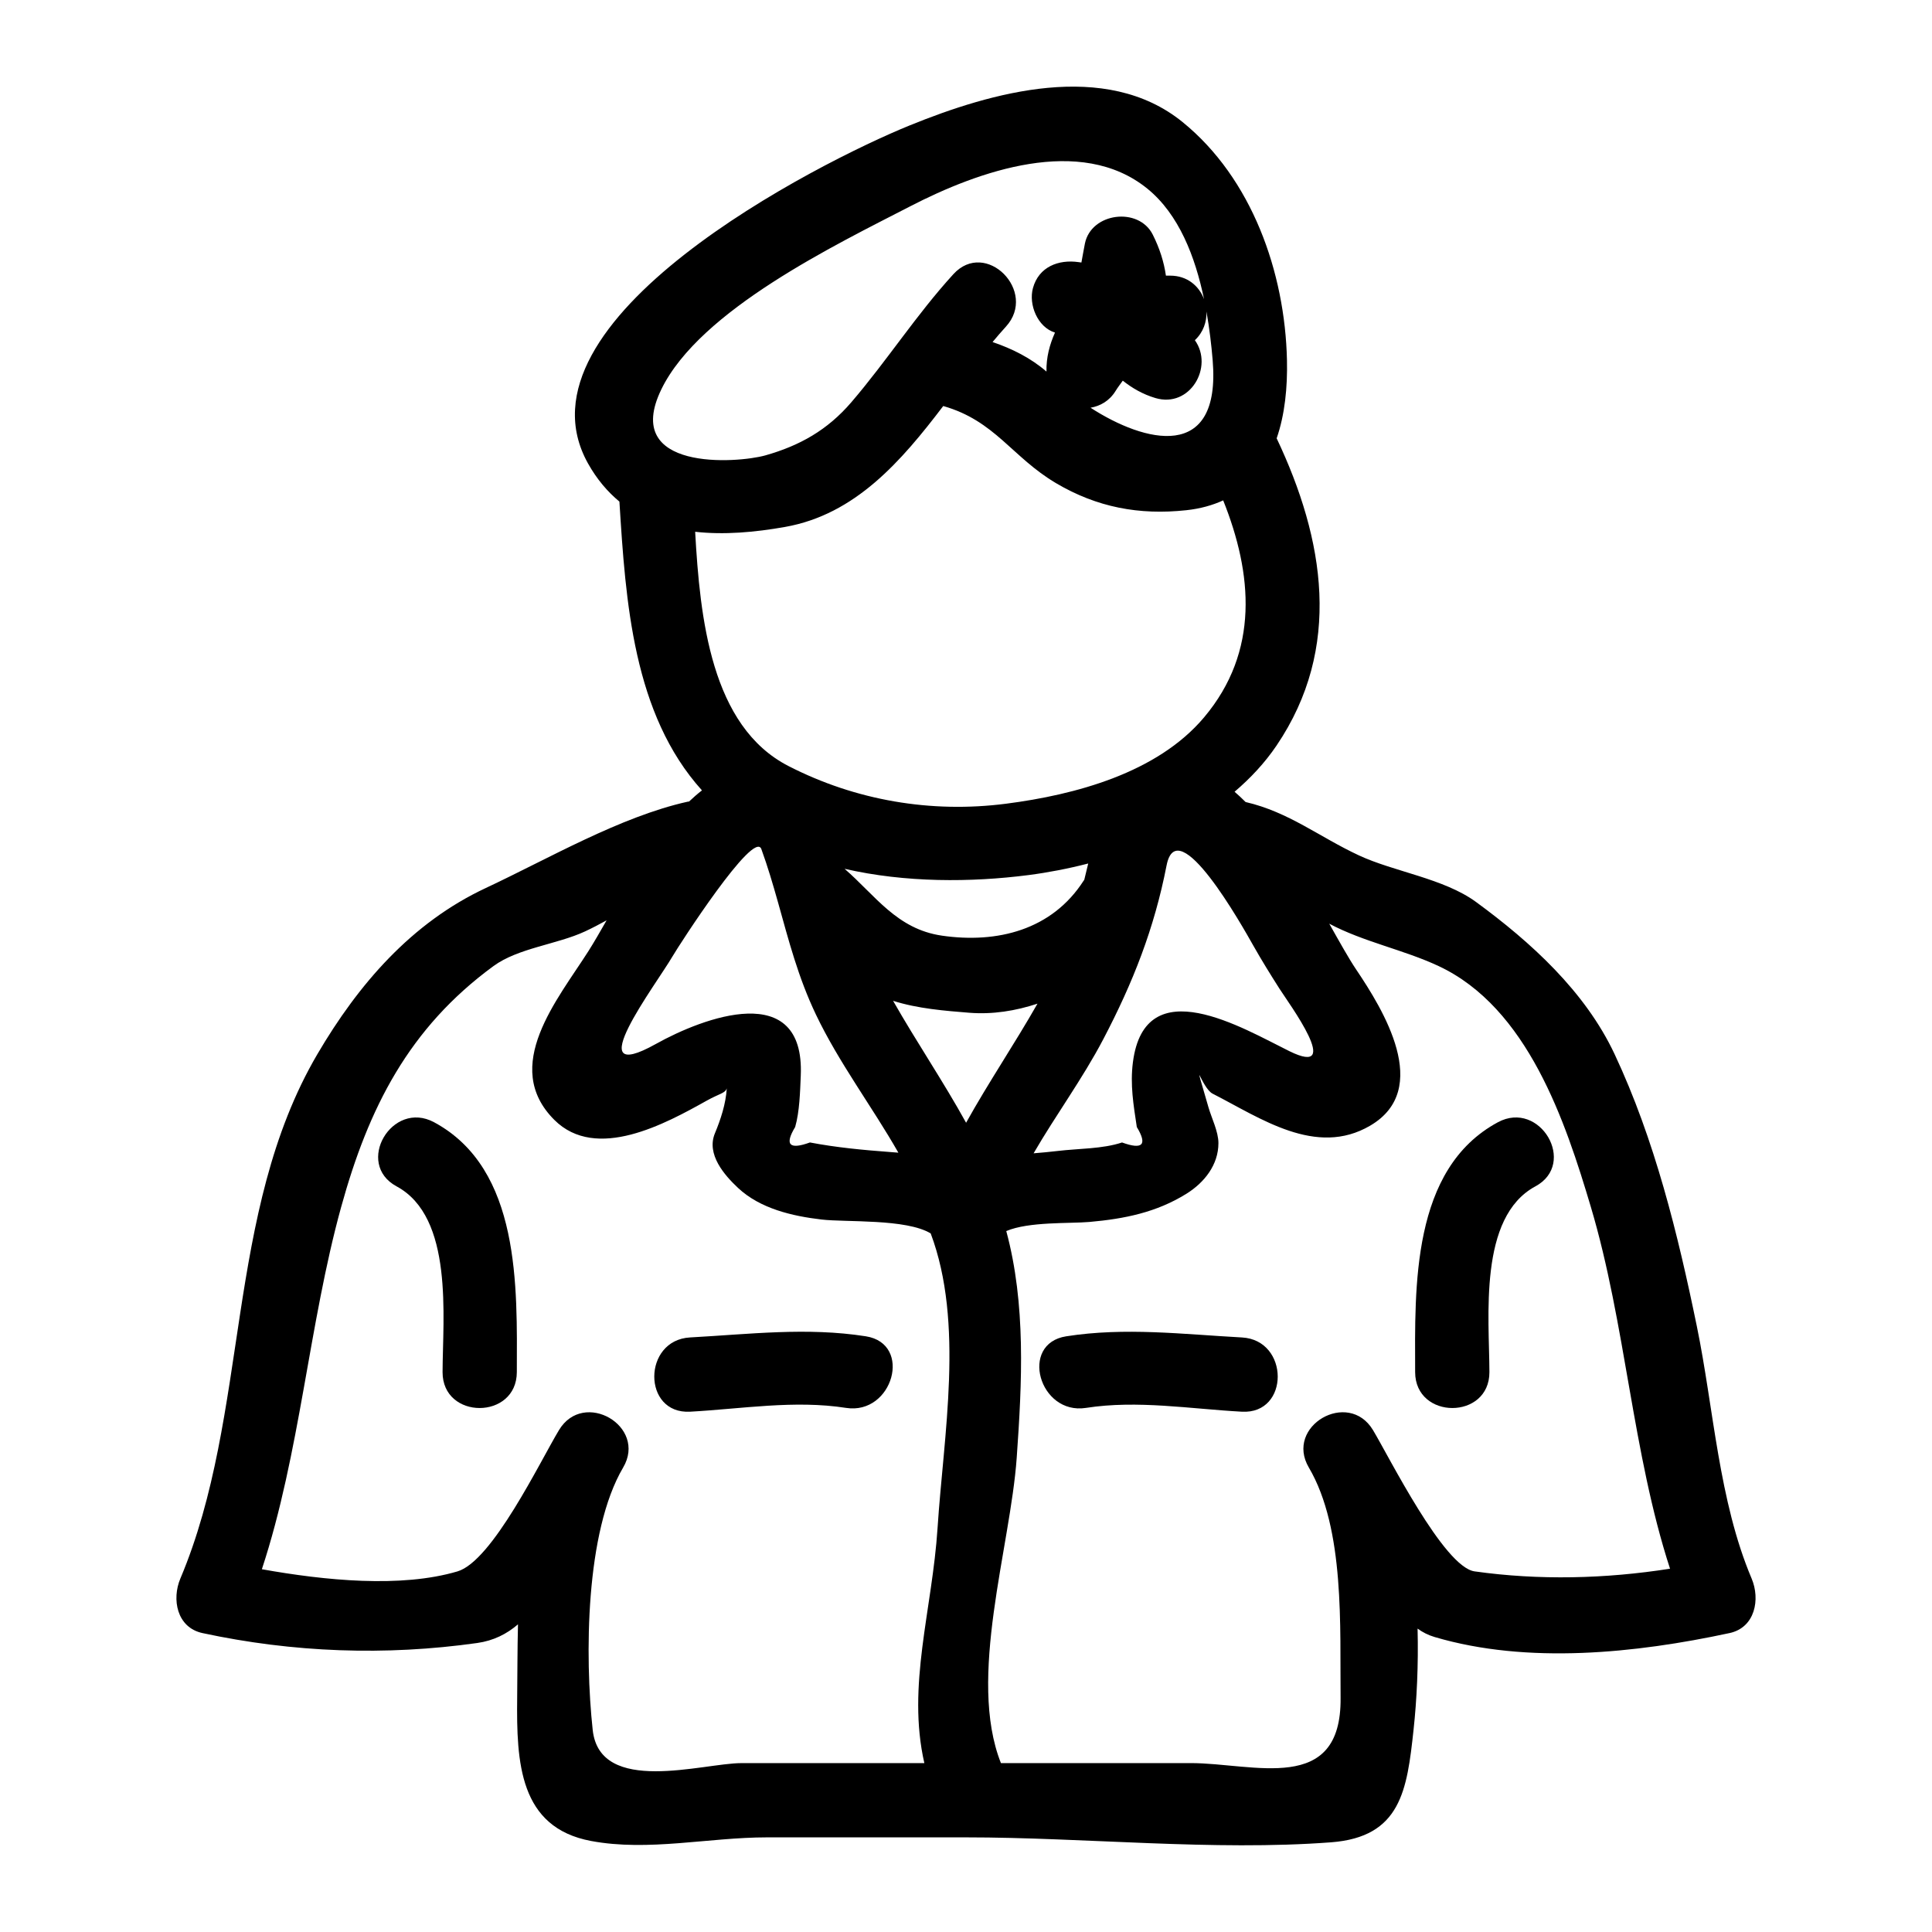 <?xml version="1.0" encoding="UTF-8"?>
<!-- Uploaded to: SVG Find, www.svgfind.com, Generator: SVG Find Mixer Tools -->
<svg fill="#000000" width="800px" height="800px" version="1.1" viewBox="144 144 512 512" xmlns="http://www.w3.org/2000/svg">
 <g>
  <path d="m373.44 498.13c-15.66-2.449-30.863-0.547-46.559 0.305-12.621 0.684-12.684 20.367 0 19.68 13.672-0.746 27.68-3.144 41.328-1.008 12.41 1.941 17.742-17.023 5.231-18.977z"/>
  <path d="m259.04 441.41c-11.168-6.016-21.105 10.973-9.934 16.992 15.172 8.172 12.219 34.73 12.18 49.219-0.031 12.695 19.648 12.691 19.68 0 0.059-22.488 1.059-53.828-21.926-66.211z"/>
  <path d="m602.32 576.79c6.844-1.469 8.191-8.988 5.883-14.453-8.75-20.688-10.023-44.953-14.516-66.828-5.023-24.457-11.168-49.492-21.805-72.152-7.805-16.629-22.215-29.703-36.734-40.336-8.527-6.234-21.754-8.008-31.031-12.34-10.539-4.906-18.543-11.484-30.02-14.137-0.961-0.965-1.938-1.867-2.922-2.723 4.234-3.609 8.023-7.66 11.133-12.254 17.5-25.871 12.715-54.594 0.02-81.406 2.172-6.269 2.891-13.48 2.731-20.719-0.523-23.289-9.293-48.172-27.66-63.09-20.43-16.598-50.742-7.894-72.355 0.898-24.184 9.836-106.45 51.504-85.223 89.555 2.348 4.203 5.176 7.504 8.332 10.125 1.645 26.59 3.652 56.32 21.875 76.531-1.164 0.891-2.297 1.891-3.418 2.949-0.125 0.027-0.246 0.016-0.379 0.047-17.91 3.992-36.945 15.137-53.488 22.875-19.695 9.211-33.766 25.512-44.629 44.023-24.672 42.043-17.859 95.297-36.32 138.98-2.309 5.465-0.965 12.984 5.883 14.453 24.004 5.16 48.492 6.055 72.793 2.625 4.344-0.613 7.84-2.402 10.801-4.945-0.164 6.703-0.148 13.277-0.215 19.461-0.188 17.109 0.523 34.395 19.602 37.953 15.188 2.84 31.137-0.961 46.559-0.961h52.789c31.492 0 65.52 3.664 96.73 1.312 18.543-1.402 20.148-13.855 21.867-29.789 0.867-7.981 1.312-17.262 1.07-26.848 1.312 0.961 2.797 1.727 4.519 2.234 24.637 7.285 53.348 4.289 78.129-1.043zm-126.18-182.2c2.203 3.894 4.527 7.644 6.934 11.426 2.43 3.824 17.156 23.715 2.613 16.547-12.207-6.008-38.273-21.82-41.457 2.965-0.762 5.934 0.152 11.262 1.035 17.145 2.856 4.719 1.555 6.082-3.914 4.094-5.184 1.73-11.57 1.59-17.039 2.25-2.156 0.262-4.281 0.441-6.398 0.621 5.902-10.176 12.984-19.773 18.445-30.191 7.941-15.141 13.539-29.414 16.793-46.086 2.859-14.668 20.102 16.121 22.988 21.23zm-82.539-2.637c-11.918-1.73-17.613-10.633-25.777-17.711 16.137 3.711 33.566 3.617 48.754 1.66 5.152-0.668 10.484-1.691 15.812-3.066-0.367 1.438-0.715 2.887-1.051 4.34-0.047 0.074-0.105 0.117-0.148 0.188-8.418 13.141-22.969 16.711-37.59 14.59zm71.766-152.51c2.273 27.156-18.055 21.867-32.363 12.609 2.555-0.438 5-1.785 6.648-4.465 0.578-0.945 1.266-1.805 1.895-2.707 2.481 1.957 5.231 3.586 8.637 4.602 9.188 2.746 15.52-8.254 10.469-15.328 2.219-2.066 3.176-4.859 3.07-7.594 0.793 4.473 1.312 8.863 1.645 12.883zm-146.1 7.723c10.242-21.027 46.305-38.348 65.988-48.512 17.934-9.262 45.098-19.043 62.809-4.656 8.383 6.812 12.684 18.07 15.02 29.285-1.301-3.469-4.418-6.231-8.965-6.234-0.379 0-0.762-0.004-1.141-0.004-0.523-3.68-1.684-7.277-3.481-10.859-3.731-7.441-16.32-5.852-17.984 2.352-0.336 1.664-0.613 3.352-0.93 5.031-0.246-0.035-0.492-0.062-0.738-0.102-5.305-0.77-10.555 1.223-12.105 6.875-1.203 4.356 1.211 10.363 5.84 11.797-1.426 3.203-2.332 6.574-2.258 10.332-4.16-3.602-9.086-6.062-14.285-7.828 1.164-1.402 2.336-2.762 3.527-4.066 8.539-9.348-5.344-23.305-13.914-13.918-9.809 10.738-17.602 22.938-27.062 33.965-6.324 7.363-13.664 11.477-22.754 14.055-7.531 2.117-38.176 4.262-27.566-17.512zm8.957 37.758c7.621 0.859 15.785 0.148 23.848-1.285 18.629-3.312 30.777-17.43 41.895-32.039 13.754 3.914 18.195 13.527 29.898 20.445 10.832 6.398 22.031 8.512 34.5 7.168 3.742-0.398 6.969-1.316 9.793-2.609 7.762 19.391 9.676 39.988-5.059 57.496-12.418 14.754-34.176 20.531-52.48 22.891-19.852 2.562-39.895-0.855-57.68-9.992-20.516-10.539-23.434-39.184-24.715-62.074zm-6.016 112.55c1.746-3 21.617-33.816 23.562-28.453 1.699 4.688 3.059 9.309 4.356 13.914 0.051 0.156 0.078 0.324 0.137 0.484 2.754 9.82 5.238 19.531 9.949 29.41 6.102 12.801 14.84 24.324 21.867 36.641-0.715-0.059-1.426-0.109-2.152-0.168-7.133-0.531-14.25-1.195-21.285-2.539-5.469 1.988-6.773 0.625-3.914-4.094 1.176-4.098 1.301-9.348 1.484-13.617 1.098-25.633-25.863-15.391-38.398-8.391-20.758 11.594 0.078-15.777 4.394-23.188zm70.254 151.46c-1.402 21.691-8.191 41.773-3.5 62.309h-48.5c-10.117 0-37.5 8.684-39.391-8.797-2.106-19.469-1.973-52.484 8.066-69.535 6.453-10.969-10.449-20.781-16.992-9.934-5.039 8.355-17.645 34.715-26.91 37.461-14.973 4.426-35.109 2.418-51.836-0.578 10.133-30.738 12.426-64.875 21.008-95.977 7.246-26.27 17.938-47.445 40.379-63.871 6.543-4.793 16.848-5.727 24.266-9.184 1.953-0.906 3.836-1.906 5.703-2.93-1.738 3.043-3.348 5.84-4.828 8.176-8.109 12.762-23.25 30.484-9.027 44.703 11.125 11.121 29.57 0.949 40.352-5.074 3.469-1.938 4.934-1.957 5.348-3.281-0.234 4.082-1.621 8.27-3.137 11.906-2.336 5.598 2.551 11.137 6.141 14.496 5.879 5.496 14.402 7.457 22.113 8.359 6.461 0.762 22.434-0.246 28.926 3.684 8.938 23.781 3.402 53.562 1.82 78.066zm-11.785-139.71c6.519 2.09 13.848 2.656 20.18 3.164 6.16 0.492 12.266-0.484 18.086-2.41-6.066 10.668-12.984 20.875-18.918 31.562-6.051-10.965-13.148-21.418-19.348-32.316zm127.17 113.75c-6.543-10.848-23.449-1.035-16.992 9.934 9.625 16.352 8.207 42.418 8.414 61.012 0.285 25.91-23.027 17.316-39.738 17.316h-50.277c-8.953-22.594 2.496-57.082 4.184-80.918 1.418-19.996 2.461-40.707-2.766-60.074 5.973-2.547 16.84-1.957 22.059-2.418 9.262-0.82 17.734-2.523 25.684-7.473 4.738-2.949 8.48-7.644 8.48-13.418 0-3.055-1.832-6.672-2.644-9.504-4.504-15.695-1.848-5.113 1.09-3.609 12.641 6.445 27.406 16.91 41.773 8.484 16.516-9.676 3.391-30.816-3.754-41.434-1.914-2.844-4.305-7.141-7.094-12.086 9.078 4.828 19.715 6.891 28.953 11.215 23.637 11.051 33.629 41.195 40.379 63.871 9.246 31.078 10.957 65.031 20.977 95.848-17.086 2.684-34.754 3.117-51.801 0.707-8.16-1.152-22.684-30.422-26.926-37.453z"/>
  <path d="m473.12 498.44c-15.695-0.852-30.898-2.75-46.559-0.305-12.512 1.953-7.18 20.914 5.231 18.973 13.648-2.129 27.656 0.27 41.328 1.008 12.688 0.691 12.621-18.992 0-19.676z"/>
  <path d="m538.71 507.62c-0.035-14.484-2.984-41.051 12.18-49.219 11.172-6.019 1.238-23.012-9.934-16.992-22.98 12.379-21.984 43.723-21.93 66.215 0.035 12.688 19.715 12.691 19.684-0.004z"/>
 </g>
</svg>